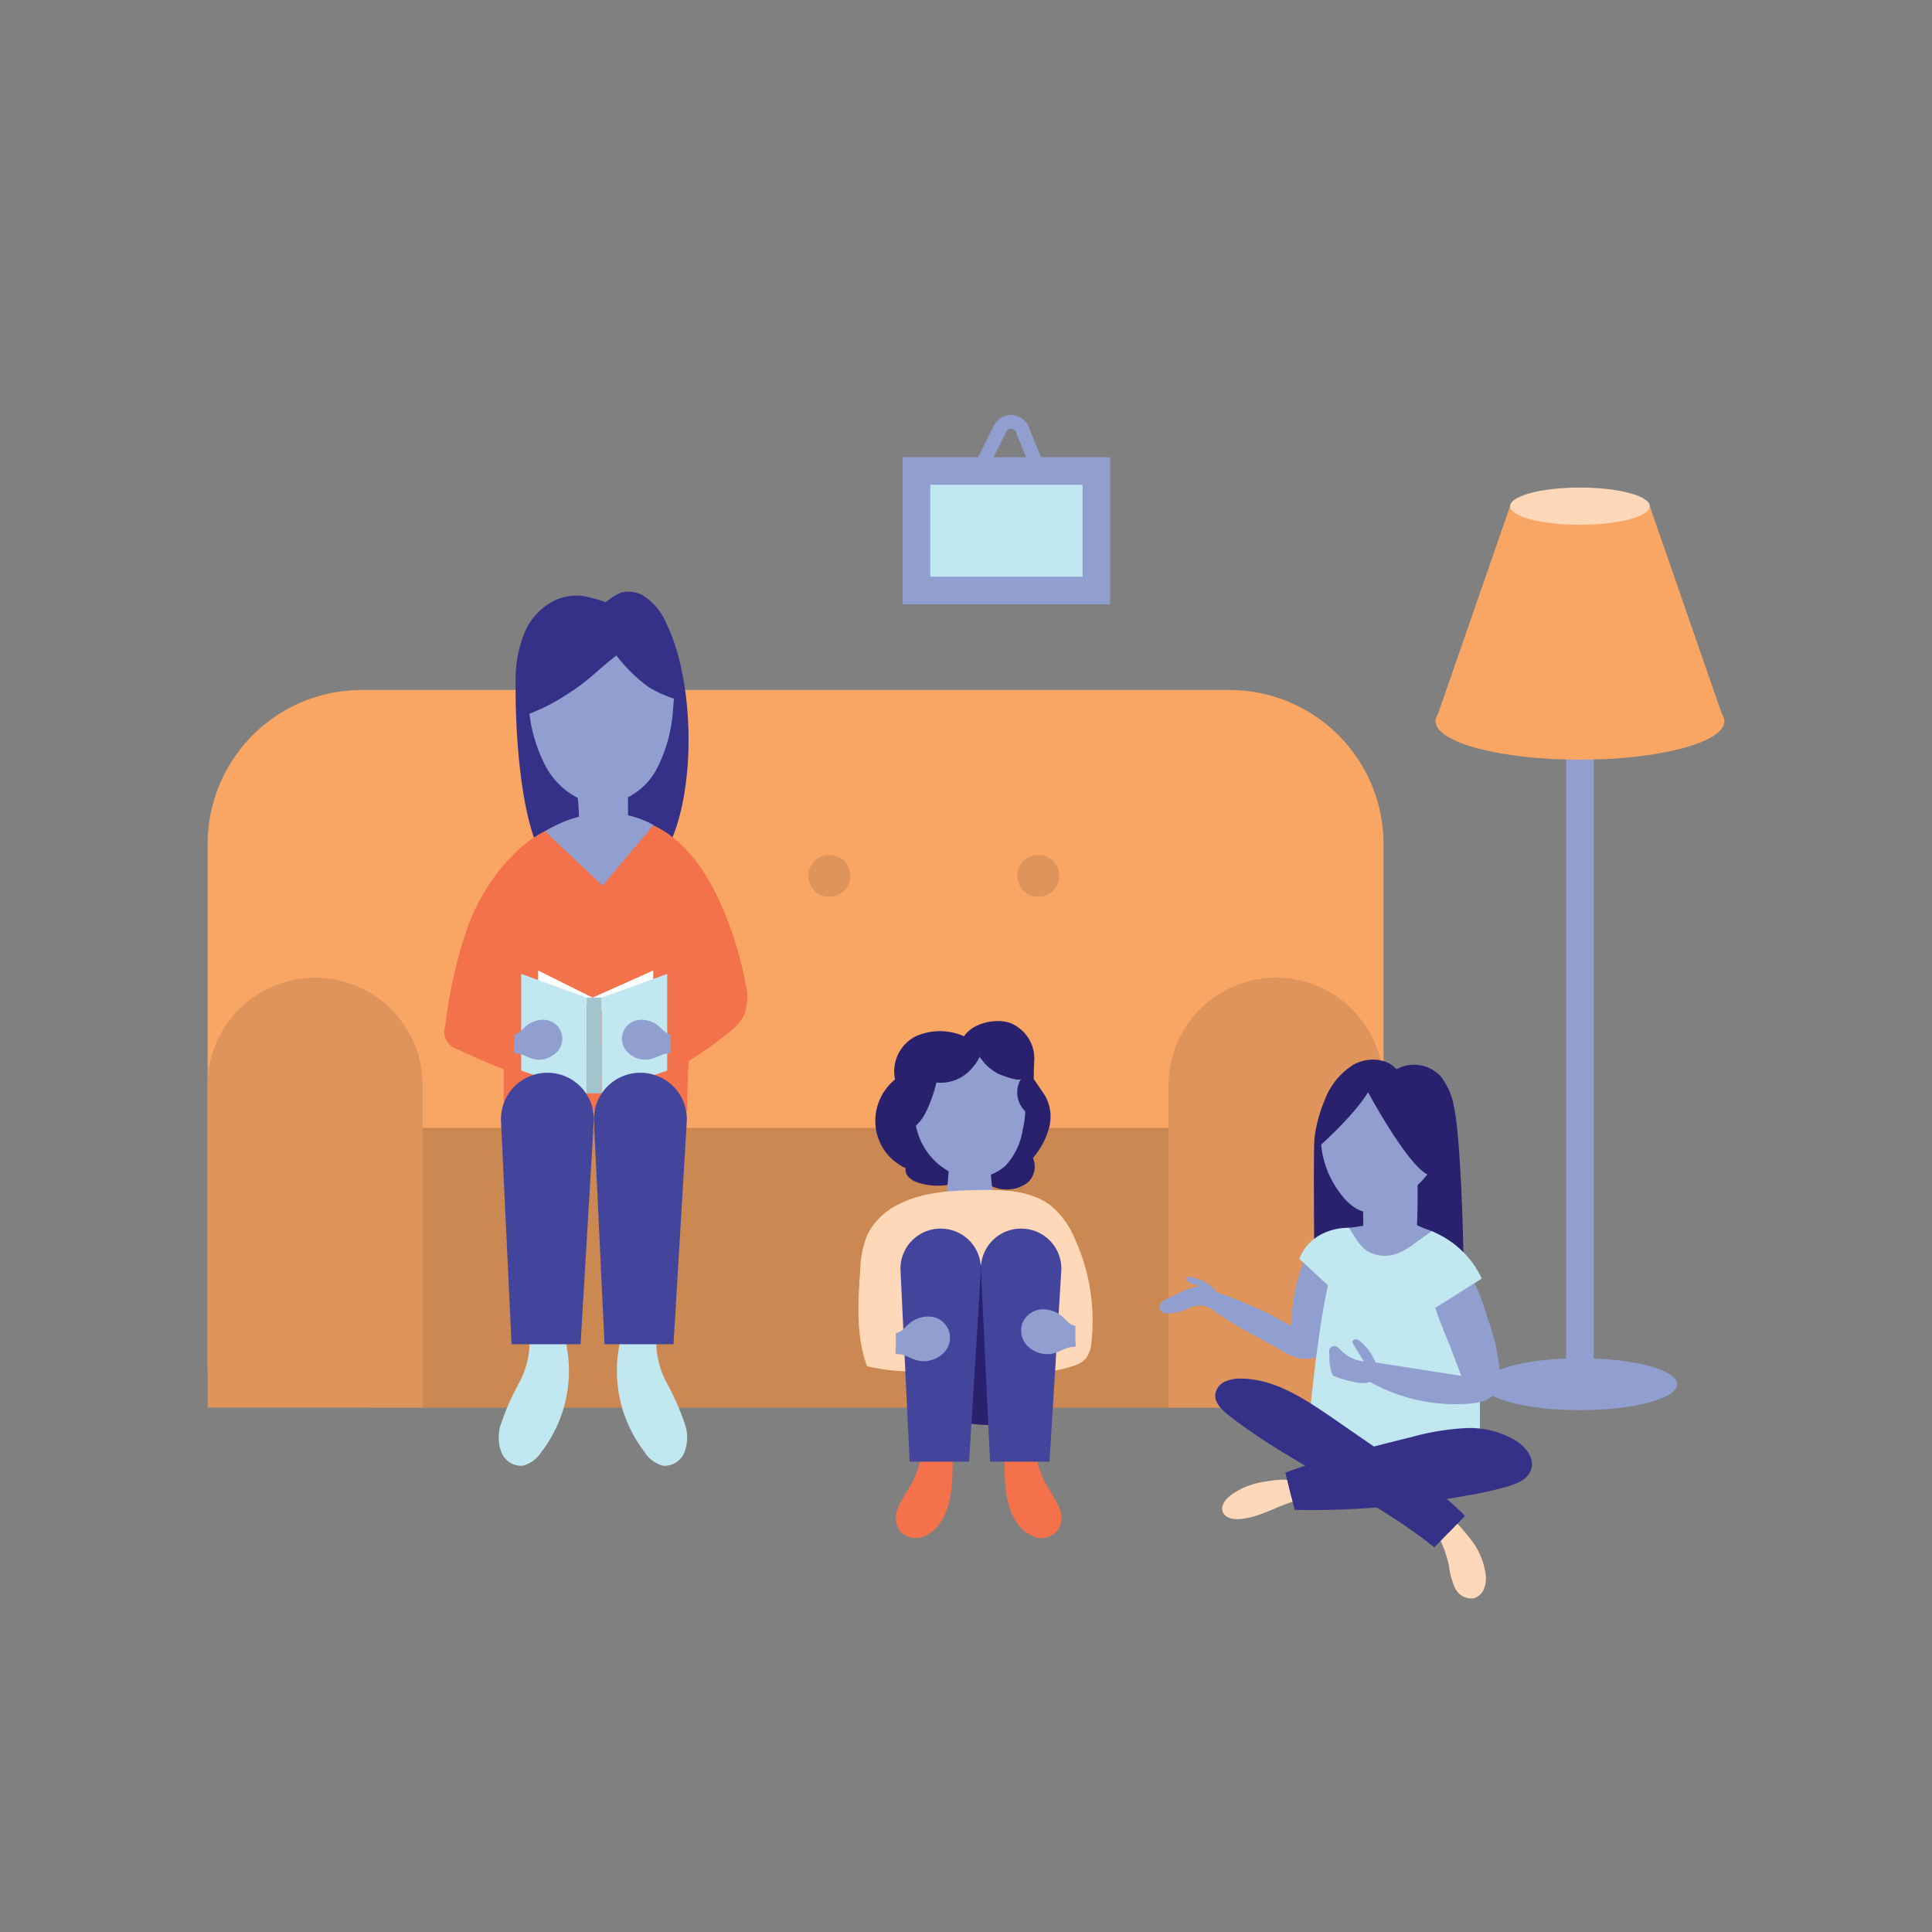 <?xml version="1.0" encoding="UTF-8"?> <svg xmlns="http://www.w3.org/2000/svg" viewBox="0 0 280 280"><rect x="0" y="0" width="280" height="280" fill="#808080" stroke="none"/><defs><style>.cls-1{fill:#f9a664;}.cls-2{fill:#cb8852;}.cls-3{fill:#de945a;}.cls-16,.cls-4{fill:#c1e7f1;}.cls-5{fill:#353088;}.cls-6{fill:#909fd0;}.cls-7{fill:#f3714b;}.cls-8{fill:#fff;}.cls-9{fill:#a4c4cd;}.cls-10{fill:#43459c;}.cls-11{fill:#29206e;}.cls-12{fill:#fed8b8;}.cls-13,.cls-14,.cls-15{fill:none;}.cls-14,.cls-15,.cls-16{stroke:#909fd0;stroke-miterlimit:10;}.cls-14,.cls-16{stroke-width:4px;}.cls-15{stroke-width:2px;}</style></defs><title>MS-1 copy 4</title><g id="Layer_1" data-name="Layer 1"><path class="cls-1" d="M52.43,100H178.18a22.33,22.33,0,0,1,22.33,22.33v76.27a0,0,0,0,1,0,0H30.09a0,0,0,0,1,0,0V122.35A22.33,22.33,0,0,1,52.43,100Z"></path><rect class="cls-2" x="53.44" y="163.46" width="124.19" height="40.56"></rect><path class="cls-3" d="M45.67,141.7h0a15.58,15.58,0,0,1,15.58,15.58V204a0,0,0,0,1,0,0H30.09a0,0,0,0,1,0,0V157.28A15.58,15.58,0,0,1,45.67,141.7Z"></path><path class="cls-3" d="M184.93,141.7h0a15.58,15.58,0,0,1,15.58,15.58V204a0,0,0,0,1,0,0H169.35a0,0,0,0,1,0,0V157.28a15.58,15.58,0,0,1,15.58-15.58Z"></path><path class="cls-4" d="M75.31,200.27a36.65,36.65,0,0,0-2.77,6.3,6,6,0,0,0,.11,3.86,3.1,3.1,0,0,0,3.08,2,4.52,4.52,0,0,0,2.73-2,19.26,19.26,0,0,0,3.67-15.27,3.56,3.56,0,0,0-.73-1.7,2.7,2.7,0,0,0-2.29-.74,4.19,4.19,0,0,0-2.11.68c-.47.47-.25,1.14-.26,1.76A12.9,12.9,0,0,1,75.31,200.27Z"></path><path class="cls-4" d="M96.55,200.27a36.65,36.65,0,0,1,2.77,6.3,6,6,0,0,1-.11,3.86,3.1,3.1,0,0,1-3.08,2,4.47,4.47,0,0,1-2.72-2,19.23,19.23,0,0,1-3.68-15.27,3.56,3.56,0,0,1,.73-1.7,2.71,2.71,0,0,1,2.3-.74,4.18,4.18,0,0,1,2.1.68c.47.47.25,1.14.26,1.76A12.9,12.9,0,0,0,96.55,200.27Z"></path><path class="cls-5" d="M80.73,86.86a9.19,9.19,0,0,0-4.78,5,18.36,18.36,0,0,0-1.22,7c-.08,6.51.59,19.33,3.74,25,.28,0,18-.4,18-.4,4.56-8.17,4.24-24.63.15-33a8.91,8.91,0,0,0-3.5-4.21,4.44,4.44,0,0,0-3.08-.37,8.76,8.76,0,0,0-2.25,1.4,21,21,0,0,0-3.36-.92A8,8,0,0,0,80.73,86.86Z"></path><path class="cls-6" d="M83.38,113.38a28,28,0,0,1,.46,7.25h7.32a47.76,47.76,0,0,1,0-7.63Z"></path><path class="cls-6" d="M79.19,111.26c1.79,3.16,5.26,5.59,8.88,5.24a9.73,9.73,0,0,0,7.13-5.1,21.85,21.85,0,0,0,2.35-8.72c.23-2.29.31-4.71-.7-6.77-1.14-2.33-3.5-3.82-5.91-4.75a11.39,11.39,0,0,0-10.2,1c-4,2.65-4.12,4.21-4.16,7.81A22.22,22.22,0,0,0,79.19,111.26Z"></path><path class="cls-7" d="M74,138.38c1.09-5.95.36-11.77,4.43-15.69s10-5.59,14.9-3.18c3.91,1.93,4.36,6.32,5.74,10.93a44.66,44.66,0,0,1,1.32,14.47c-.19,4.87-.93,11.23-.77,16.1-11.41.5-15.22-.66-26.62-.16,0-2.15,0-7.42,0-9A74.94,74.94,0,0,1,74,138.38Z"></path><path class="cls-5" d="M76.68,103.46a23.35,23.35,0,0,1-.83-5.86c-.07-2.08,1.42-4.2,2.77-5.9a10.7,10.7,0,0,1,7.27-3.53c4-.42,6.49.62,9.32,3.22s3.51,6.45,2.89,10A18.34,18.34,0,0,1,94,99.58,23.28,23.28,0,0,1,89.33,95s-1.6,1.25-2.94,2.44A30,30,0,0,1,82,100.74,28,28,0,0,1,76.68,103.46Z"></path><path class="cls-7" d="M87.48,118.31a18.48,18.48,0,0,0-12.61,5.09,28.83,28.83,0,0,0-7.34,11.68,66.93,66.93,0,0,0-3,13.6,2.66,2.66,0,0,0,1.89,3.42,80.76,80.76,0,0,0,18.37,6.36c-.13-6.75-.15-13.44-.28-20.19-.06-3.11-.11-6.23.13-9.33a9.37,9.37,0,0,1,.77-3.43c.58-1.16,1.58-2.06,2.21-3.19S88.49,119.14,87.48,118.31Z"></path><path class="cls-7" d="M98,121.76c3.21,2.73,5.34,6.51,6.95,10.4a50.79,50.79,0,0,1,3.09,10.38,7.46,7.46,0,0,1-.25,4.68,7.55,7.55,0,0,1-2,2.28,54.43,54.43,0,0,1-9,6,75.54,75.54,0,0,1-4.2-18.95c-.25-2.78-.36-5.65-1.53-8.19a39.88,39.88,0,0,0-2.86-4.55c-.75-1.18-1.77-2.88-1.67-4.35s1.7-1.26,2.93-1.2A14.41,14.41,0,0,1,98,121.76Z"></path><path class="cls-6" d="M87.25,151.39A4.71,4.71,0,0,0,83.78,153,2.09,2.09,0,0,0,86,156.44a5.91,5.91,0,0,0,2.82-1.68,15.72,15.72,0,0,1,2.57-2C91.16,151.22,88.36,151.32,87.25,151.39Z"></path><path class="cls-6" d="M83.43,152a5.21,5.21,0,0,1,2.16.16,1.45,1.45,0,0,1,1,1.7,2.11,2.11,0,0,1-1.5,1,4,4,0,0,1-1.71.24c-1.23-.19-2.1-1.48-3.34-1.57.15,0,1-1.63,1.28-1.76C81.82,151.6,82.81,152,83.43,152Z"></path><polygon class="cls-8" points="85.88 144.58 94.67 140.65 94.67 143.16 85.88 146.93 85.88 144.58"></polygon><polygon class="cls-8" points="85.88 144.58 77.99 140.65 77.99 143.3 85.6 145.67 85.88 144.58"></polygon><polygon class="cls-4" points="85.03 144.58 75.53 141.14 75.53 155.15 85.03 158.46 85.03 144.58"></polygon><polygon class="cls-4" points="87.2 144.58 96.7 141.14 96.7 155.15 87.2 158.46 87.2 144.58"></polygon><rect class="cls-9" x="85.03" y="144.58" width="2.16" height="13.88"></rect><path class="cls-10" d="M84.14,194.82h-10l-1.53-32.3a6.73,6.73,0,0,1,6.72-7.05h0a6.73,6.73,0,0,1,6.72,7.14Z"></path><path class="cls-10" d="M97.61,194.82h-10l-1.53-32.3a6.74,6.74,0,0,1,6.73-7.05h0a6.73,6.73,0,0,1,6.72,7.14Z"></path><path class="cls-6" d="M78,153.58a3.66,3.66,0,0,0,2.74-1.15A2.74,2.74,0,0,0,79,147.81a3.79,3.79,0,0,0-2.87,1c-.49.45-.94,1-1.6,1.11,0,0,0,1.63,0,1.78s-.1.81,0,.93.43,0,.58.06C76.11,152.87,76.91,153.57,78,153.58Z"></path><path class="cls-6" d="M93.63,153.58a3.66,3.66,0,0,1-2.74-1.15,2.74,2.74,0,0,1,1.81-4.62,3.79,3.79,0,0,1,2.87,1c.49.45.94,1,1.6,1.11,0,0,0,1.63,0,1.78s.1.81,0,.93-.43,0-.58.06C95.56,152.87,94.76,153.57,93.63,153.58Z"></path><path class="cls-6" d="M79,120.49l8.32,7.86,7.4-8.78a13.86,13.86,0,0,0-7.2-1.73A17.16,17.16,0,0,0,79,120.49Z"></path><circle class="cls-3" cx="120.19" cy="126.93" r="3.04"></circle><circle class="cls-3" cx="150.47" cy="126.93" r="3.04"></circle><path class="cls-7" d="M131.83,215.52a20.54,20.54,0,0,0-1.68,2.95,3.57,3.57,0,0,0,.16,3.28,3.05,3.05,0,0,0,3.32,1,5.09,5.09,0,0,0,2.79-2.3c1.54-2.44,1.61-5.5,1.64-8.38a2.37,2.37,0,0,0-.27-1.4,2.14,2.14,0,0,0-2.15-.58c-1.68.27-1.9.09-2.32,1.74A14.36,14.36,0,0,1,131.83,215.52Z"></path><path class="cls-7" d="M151.82,215.52a21.54,21.54,0,0,1,1.68,2.95,3.57,3.57,0,0,1-.16,3.28,3.06,3.06,0,0,1-3.32,1,5.11,5.11,0,0,1-2.8-2.3c-1.53-2.44-1.61-5.5-1.64-8.38a2.45,2.45,0,0,1,.27-1.4,2.15,2.15,0,0,1,2.15-.58c1.69.27,1.91.09,2.33,1.74A14.36,14.36,0,0,0,151.82,215.52Z"></path><path class="cls-11" d="M139.72,150.19a8.55,8.55,0,0,0-7,0,5.68,5.68,0,0,0-3,6.25,7.76,7.76,0,0,0-2.81,6.92,7.51,7.51,0,0,0,4.37,5.95c-.25.92.69,1.68,1.54,2a9,9,0,0,0,8.67-1.44,5.13,5.13,0,0,0,7.35,1.6,3.1,3.1,0,0,0,.86-3.64,11.28,11.28,0,0,0,2.34-4.4,6.07,6.07,0,0,0-.73-4.86l-1.49-2.19c0,.2,0-1.77.07-2.67a5.55,5.55,0,0,0-3.46-5.44C144.33,147.53,141,148.23,139.72,150.19Z"></path><path class="cls-6" d="M137.59,168.33c2.07-.08,3.94,0,6-.13a24.07,24.07,0,0,0,.77,6.81,32.18,32.18,0,0,0-7.32.49"></path><path class="cls-12" d="M125.66,198c-1.62-4.37-1.32-9.18-1-13.83a15,15,0,0,1,1-5.12,9.71,9.71,0,0,1,4.4-4.42c3.55-1.89,7.74-2.09,11.77-2.16,3.69-.07,7.71.05,10.59,2.36a12.85,12.85,0,0,1,3.43,4.87,28.61,28.61,0,0,1,2.34,14.72,4.51,4.51,0,0,1-.84,2.49,4.23,4.23,0,0,1-1.92,1.09c-3.75,1.23-7.75,1.09-11.63.85-2-.12-4-.27-6-.29-1.78,0-3.55.22-5.32.19A27.89,27.89,0,0,1,125.66,198Z"></path><path class="cls-11" d="M137.5,205.61a20,20,0,0,0,7.72.84c1.23,0,2.61-.12,3.43-1a4.54,4.54,0,0,0,.83-2.51c.74-6.08,1.47-12.24.67-18.31a3.34,3.34,0,0,0-.75-2c-.84-.81-2.19-.58-3.32-.3q-4.82,1.22-9.61,2.49a2.32,2.32,0,0,0-1,.43,2.44,2.44,0,0,0-.61,1.49q-1,6-1.93,12C132.44,201.85,134.62,204.5,137.5,205.61Z"></path><path class="cls-10" d="M140.45,211.84h-8.62l-1.32-27.72a5.8,5.8,0,0,1,5.82-6.06h0a5.81,5.81,0,0,1,5.82,6.14Z"></path><path class="cls-10" d="M152.1,211.84h-8.61l-1.32-27.72a5.8,5.8,0,0,1,5.82-6.06h0a5.81,5.81,0,0,1,5.82,6.14Z"></path><path class="cls-6" d="M133.76,197.28a4.11,4.11,0,0,0,3.07-1.29,3.06,3.06,0,0,0-2-5.17,4.23,4.23,0,0,0-3.2,1.13c-.55.5-1.06,1.16-1.8,1.25,0,0,0,1.82,0,2s-.11.91,0,1,.48.05.65.08C131.6,196.48,132.5,197.26,133.76,197.28Z"></path><path class="cls-6" d="M151.89,196.25a4.06,4.06,0,0,1-3.07-1.28,3.21,3.21,0,0,1-.65-3.2,3.25,3.25,0,0,1,2.68-2,4.22,4.22,0,0,1,3.21,1.13c.54.5,1.05,1.16,1.79,1.25,0,0,0,1.81,0,2s.11.91,0,1-.48.05-.64.07C154.05,195.46,153.15,196.24,151.89,196.25Z"></path><path class="cls-13" d="M137.55,169.14a13.63,13.63,0,0,1-.28,6.47"></path><path class="cls-6" d="M133.16,164.63a9.59,9.59,0,0,0,5.23,5.56,7.06,7.06,0,0,0,7.33-1.24,9.87,9.87,0,0,0,2.5-5.22,14.24,14.24,0,0,0,.27-5.08c-.26-1.68-.18-4.36-1.44-5.51-2.07-1.89-6-1.1-8.75-.87a9.08,9.08,0,0,0-4,1.06c-1.9,1.16-1.79,2.68-1.91,4.59A15.75,15.75,0,0,0,133.16,164.63Z"></path><path class="cls-11" d="M140,155.65a5.94,5.94,0,0,1-4.29,1.24,19.9,19.9,0,0,1-1.58,4.4,6.71,6.71,0,0,1-3.34,3.14c.36-1.93,0-3.91-.06-5.87s.31-4.11,1.77-5.42a6.9,6.9,0,0,1,4.57-1.39c.89,0,1.79,0,2.69,0,.52,0,1.77-.33,2.16.19C142.68,153,140.72,155.1,140,155.65Z"></path><path class="cls-11" d="M148,156.33a3.77,3.77,0,0,0,2.21,5.64,52.44,52.44,0,0,1-1-5.76c-.39-1.91-1.31-3.89-3.07-4.73a6.34,6.34,0,0,0-3.9-.25c-.78.14-.92.07-.8.81a4.19,4.19,0,0,0,.83,1.52,6.87,6.87,0,0,0,2.54,2.12C145.25,155.86,147.72,156.83,148,156.33Z"></path><line class="cls-14" x1="228.98" y1="86.98" x2="228.98" y2="200.61"></line><ellipse class="cls-6" cx="228.98" cy="200.61" rx="14.09" ry="3.76"></ellipse><path class="cls-6" d="M176.46,187.35a8.08,8.08,0,0,0-1.16,2.09c2.66,2.23,7.44,4.57,10.46,6.29a8.23,8.23,0,0,0,2.85,1.17,5.87,5.87,0,0,0,3.18-.58,3,3,0,0,0,1-.67,1.35,1.35,0,0,0,.41-1.13,1.41,1.41,0,0,0-.89-1,4.2,4.2,0,0,0-1.37-.24c-.94,0-1.21-.7-2.11-.45s-1.39-.38-2.05-.82a37.79,37.79,0,0,0-5.61-2.83A45.85,45.85,0,0,0,176.46,187.35Z"></path><ellipse class="cls-1" cx="228.98" cy="104.52" rx="20.93" ry="5.58"></ellipse><polygon class="cls-1" points="218.85 73.36 208.04 104.52 249.91 104.52 239.1 73.36 218.85 73.36"></polygon><ellipse class="cls-12" cx="228.98" cy="73.36" rx="10.12" ry="2.7"></ellipse><path class="cls-15" d="M141.87,68.26l3.07-6.13a1.77,1.77,0,0,1,3.22.12l2.77,6.81"></path><rect class="cls-16" x="132.82" y="68.26" width="26.07" height="17.32"></rect><path class="cls-11" d="M192,159.4a10.25,10.25,0,0,1,4.19-5.12c2-1.07,4.7-1,6.21.68a5.28,5.28,0,0,1,6.31.94,9.57,9.57,0,0,1,2,4.47c1,4.36,1.43,20.21,1.42,24.69-4.11.85-21.62.58-21.62.58s-.21-19,0-20.73A20.69,20.69,0,0,1,192,159.4Z"></path><path class="cls-6" d="M202.15,174.29a6.41,6.41,0,0,1-3.58,1.43c-1.86,0-3.39-1.44-4.46-2.95a13.7,13.7,0,0,1-2.7-8.34,10,10,0,0,1,3.86-7.71,7.94,7.94,0,0,1,8.41-.68c3.54,2,4.3,6.23,4.54,10S205,172.31,202.15,174.29Z"></path><path class="cls-6" d="M205.2,178.33a10.19,10.19,0,0,1-7.61.45l-.07-5.8a2.89,2.89,0,0,1,.17-1.28,3,3,0,0,1,1.47-1.19,11.18,11.18,0,0,1,3.27-1.19c2.13-.31,2.92-3.1,3-1.23C205.4,168.81,205.59,178.14,205.2,178.33Z"></path><path class="cls-11" d="M203.6,161.12c.44,1.87.72,3.78,1.34,5.6a9.25,9.25,0,0,0,3.19,4.68,15.52,15.52,0,0,0,1.28-10.12,5.58,5.58,0,0,0-.64-1.78,6.94,6.94,0,0,0-2-1.89c-1.58-1.14-3.62-2.66-5.7-2.45A17.89,17.89,0,0,1,203.6,161.12Z"></path><path class="cls-6" d="M188.72,183.45a25.64,25.64,0,0,0-1.5,7.29l-.36,3.31a2.66,2.66,0,0,0,.17,1.63,2,2,0,0,0,1.49.84,4,4,0,0,0,4.12-2.21,8.72,8.72,0,0,0,.45-4,70.63,70.63,0,0,1,.39-8.6c.07-.71.14-1.42.22-2.12,0-.24,1.93-1.43,1.85-1.64a10,10,0,0,0-2.3.62,7.09,7.09,0,0,0-2.59,1.85A10.43,10.43,0,0,0,188.72,183.45Z"></path><path class="cls-6" d="M208.91,179.5a3.15,3.15,0,0,1,.14,2.42c-.35,1.58-.75,3.28-2,4.34a7.49,7.49,0,0,1-4.2,1.4c-2.61.29-5.22.54-7.84.72a1.34,1.34,0,0,1-1-.21,1.36,1.36,0,0,1-.29-.94l-.36-6.34c0-.83-.15-1.89.54-2.35a4.08,4.08,0,0,1,1.79-.62c2.54-.3,5.36-1,7.92-.81a7.48,7.48,0,0,1,2.38.74C206.79,178.21,208.48,178.63,208.91,179.5Z"></path><path class="cls-4" d="M200.44,182c-2.7-.2-3.47-1.72-4.89-4-3.87,4.8-5.26,23-6.29,32.26a31.45,31.45,0,0,0,25.49,3c-.56-5.88,0-11.82-.46-17.72-.32-4.43-.5-10.45-3.34-13.91-2.44-3-3.46-3.17-3.46-3.17C205.3,179.92,203.08,182.15,200.44,182Z"></path><path class="cls-6" d="M198.65,197.35l13.15,2.05c-.3-.64-.55-1.46-.73-1.88-.41-1-.74-2-1.15-3-.81-1.93-1.58-3.88-2.21-5.87a29.61,29.61,0,0,1-1.36-6.71,7.44,7.44,0,0,1,.11-2.21c.16-.56.3-1,.63-1.09a1.24,1.24,0,0,0,.4-.2,4.63,4.63,0,0,1,1.53,1,16.62,16.62,0,0,1,3.48,4.39,2.91,2.91,0,0,1,.34.54c.2.33.39.68.57,1a28.36,28.36,0,0,1,1.82,4.51c.11.33.19.66.29,1,.33.87.63,1.75.88,2.64a30.2,30.2,0,0,1,.95,5.07,5,5,0,0,1-.36,2.95c-.78,1.36-2.53,1.77-4.09,1.89a25.34,25.34,0,0,1-14.6-3.29A6.32,6.32,0,0,1,198.65,197.35Z"></path><path class="cls-12" d="M213,222.91a10.44,10.44,0,0,1,2.3,5.18,4.26,4.26,0,0,1-.21,2.13,2.31,2.31,0,0,1-1.53,1.42,2.63,2.63,0,0,1-2.69-1.5A11.08,11.08,0,0,1,210,227a16.51,16.51,0,0,0-1.12-3.49c-.42-.95-1.81-2.52-1.43-3.36C208.7,217.29,212.14,221.83,213,222.91Z"></path><path class="cls-12" d="M183.12,214.77a10.62,10.62,0,0,0-4.84,2c-.72.56-1.39,1.47-1.07,2.33s1.39,1.1,2.3,1.06c3.39-.17,6.27-2.47,9.63-2.92C188.68,213.88,185.83,214.3,183.12,214.77Z"></path><path class="cls-5" d="M204.53,208.28a36.24,36.24,0,0,1,7.79-1.3,12.9,12.9,0,0,1,7.54,1.92c1.31.88,2.48,2.39,2.08,3.92s-2,2.17-3.39,2.6a56.34,56.34,0,0,1-6.41,1.4,121.18,121.18,0,0,1-24.51,2c-.23-1-.63-2.41-.86-3.39s-.49-2-.49-2c1.86-.72,4.61-1.57,6.54-2.09Q198.66,209.71,204.53,208.28Z"></path><path class="cls-5" d="M205.58,214.11,193,205.42c-4-2.73-8.24-5.57-13.09-5.62a5.5,5.5,0,0,0-2.31.4,2.46,2.46,0,0,0-1.45,1.71c-.23,1.29.89,2.4,1.94,3.22,9.28,7.25,20.59,11.74,29.78,19.12l4.45-4.54s-1.2-1.25-2.28-2.15C208.6,216.37,207.14,215.19,205.58,214.11Z"></path><path class="cls-4" d="M207.49,178.44a13.54,13.54,0,0,1,7.26,6.86L207,190.19l-2.21-9.8Z"></path><path class="cls-4" d="M195.55,177.94s-5.3-.31-7.25,4.5l4.61,4.26Z"></path><path class="cls-11" d="M198.27,158.3s5.56,10.34,8.57,11.9l.58-11.27-6.84-4.33s-4.18.57-5.58,1.4c-2.72,1.6-4.19,7.77-4.4,10.67C190.6,166.67,196,162,198.27,158.3Z"></path><path class="cls-6" d="M197.15,194.42a1.15,1.15,0,0,0-.62-.31.46.46,0,0,0-.51.37.71.71,0,0,0,.14.38l1.93,3.15c.22.35.78,1.19,1.32.84s.07-1-.06-1.38A7.35,7.35,0,0,0,197.15,194.42Z"></path><path class="cls-6" d="M173.85,186.41a8,8,0,0,0-2.74.89l-1.88.88a3,3,0,0,0-.87.53,1,1,0,0,0-.31.93c.12.5.72.72,1.23.74a9.33,9.33,0,0,0,3.28-.9,3.31,3.31,0,0,1,3.22.34s.57-1.33.61-1.45c.11-.43.17-.69-.09-1A2.82,2.82,0,0,0,173.85,186.41Z"></path><path class="cls-6" d="M171.88,185.18c0,.45.49.75.92.88a3.6,3.6,0,0,1,1.27.48,4.82,4.82,0,0,1,.68,1c.34.49,1.2,1.14,1.84,1,1-.28-.13-1.14-.45-1.51C174.65,185.24,172,184.84,171.88,185.18Z"></path><path class="cls-6" d="M193.32,199.43c-.33-.11-.61-1.58-.63-1.9s0-.89-.05-1.33,0-.85.34-1a.79.79,0,0,1,.81,0,3.42,3.42,0,0,1,.63.57,5.38,5.38,0,0,0,4.44,1.53,8.3,8.3,0,0,1,.19,2.11c0,.26,0,.68-.19.78a4.78,4.78,0,0,1-1.63.26A16.67,16.67,0,0,1,193.32,199.43Z"></path></g></svg> 